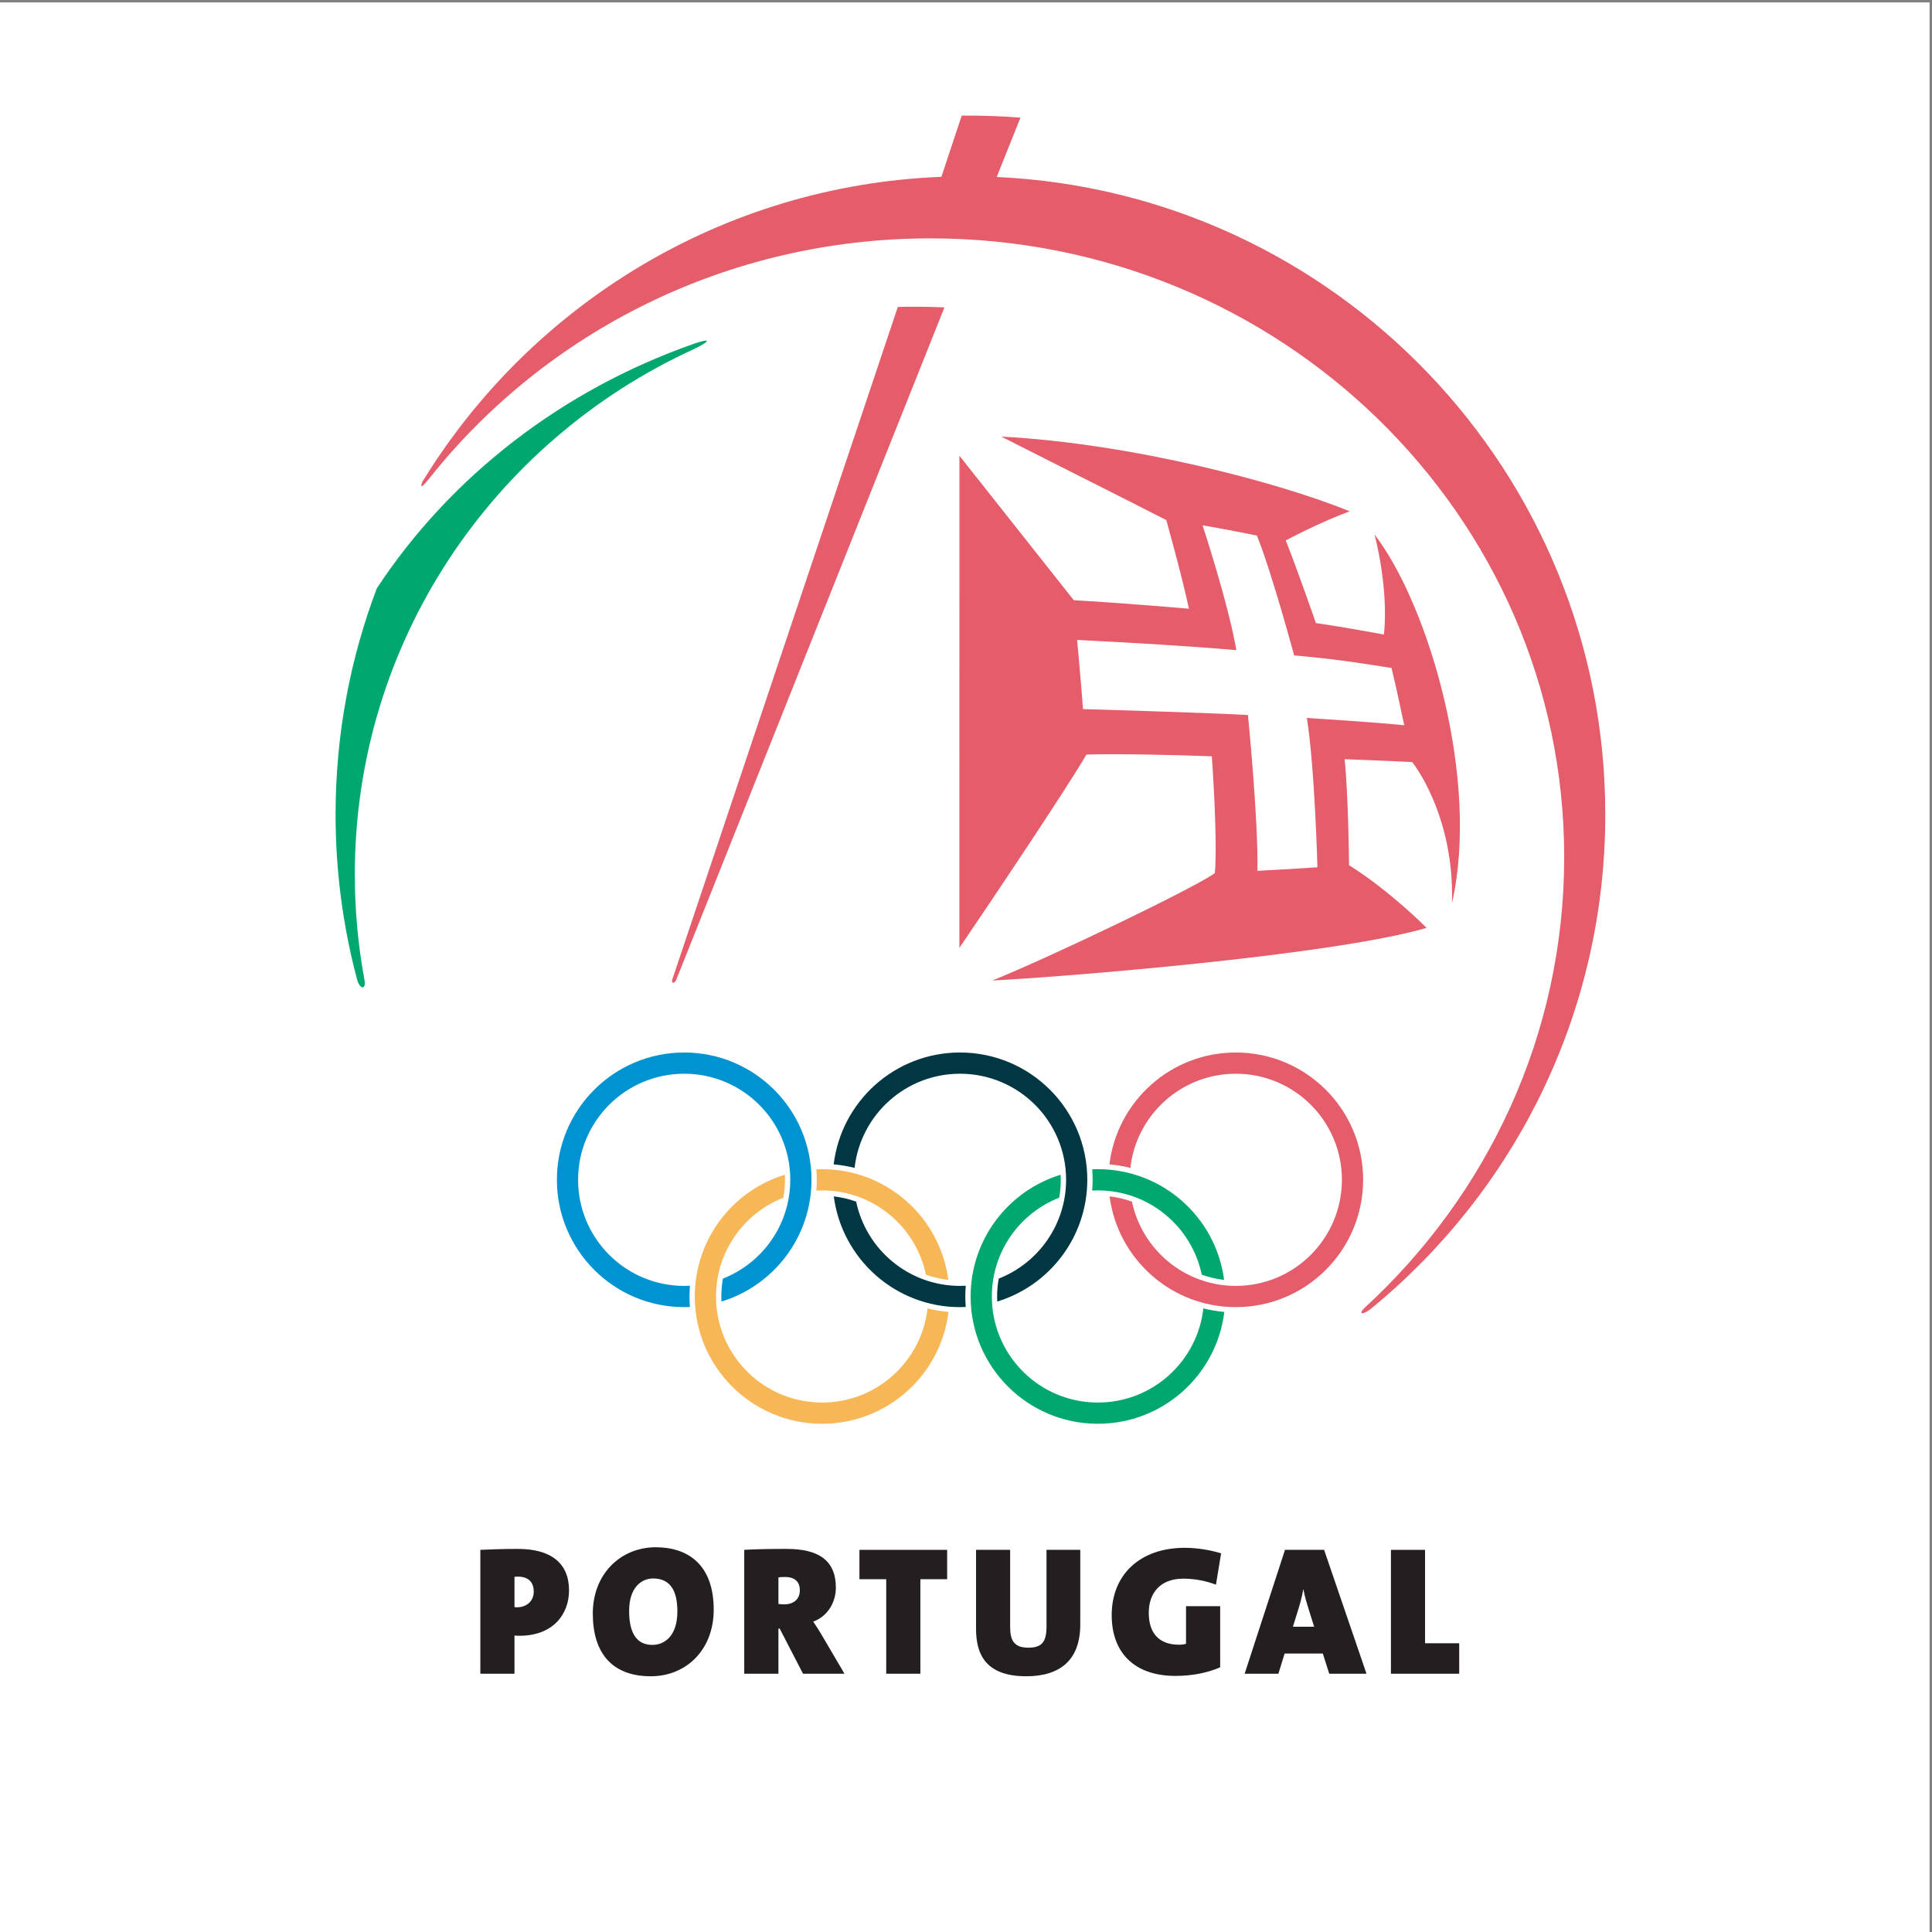 <?xml version="1.0" encoding="UTF-8"?>
<svg xmlns="http://www.w3.org/2000/svg" xmlns:xlink="http://www.w3.org/1999/xlink" width="193pt" height="193pt" viewBox="0 0 193 193" version="1.1">
<rect x="0" y="0" width="193" height="193" fill="#808080" stroke="none"/>
<g id="surface1">
<path style=" stroke:none;fill-rule:evenodd;fill:rgb(100%,100%,100%);fill-opacity:1;" d="M 0 0.242 L 192.758 0.242 L 192.758 193 L 0 193 L 0 0.242 "/>
<path style=" stroke:none;fill-rule:nonzero;fill:rgb(100%,100%,100%);fill-opacity:1;" d="M 91.902 127.098 C 91.145 124.027 88.98 121.508 86.125 120.273 C 86.883 123.344 89.047 125.863 91.902 127.098 Z M 72.113 130.562 C 72.637 135.633 76.918 139.582 82.125 139.582 C 87.328 139.582 91.617 135.633 92.141 130.562 C 87.152 129.09 83.391 124.758 82.754 119.465 C 82.543 119.453 82.336 119.449 82.125 119.449 C 81.914 119.449 81.707 119.453 81.496 119.465 C 80.855 124.758 77.098 129.09 72.113 130.562 Z M 72.348 127.098 C 75.203 125.863 77.367 123.344 78.125 120.273 C 75.273 121.508 73.105 124.027 72.348 127.098 Z M 68.352 127.926 C 68.559 127.926 68.77 127.918 68.977 127.906 C 69.617 122.613 73.375 118.285 78.363 116.809 C 77.84 111.742 73.555 107.789 68.352 107.789 C 62.789 107.789 58.281 112.297 58.281 117.855 C 58.281 123.418 62.789 127.926 68.352 127.926 Z M 122.828 127.906 C 123.035 127.918 123.242 127.926 123.453 127.926 C 129.016 127.926 133.52 123.418 133.52 117.855 C 133.52 112.297 129.016 107.789 123.453 107.789 C 118.246 107.789 113.965 111.742 113.441 116.809 C 118.426 118.285 122.184 122.613 122.828 127.906 Z M 109.676 116.27 C 109.887 116.27 110.094 116.273 110.301 116.281 C 111.078 109.707 116.672 104.609 123.453 104.609 C 130.77 104.609 136.699 110.543 136.699 117.855 C 136.699 125.172 130.77 131.105 123.453 131.105 C 123.246 131.105 123.039 131.102 122.832 131.09 C 122.051 137.664 116.461 142.762 109.676 142.762 C 102.895 142.762 97.305 137.664 96.523 131.09 C 96.32 131.102 96.109 131.105 95.902 131.105 C 95.691 131.105 95.484 131.102 95.281 131.09 C 94.5 137.664 88.91 142.762 82.125 142.762 C 75.34 142.762 69.754 137.664 68.973 131.09 C 68.766 131.102 68.559 131.105 68.352 131.105 C 61.031 131.105 55.102 125.172 55.102 117.855 C 55.102 110.543 61.031 104.609 68.352 104.609 C 75.133 104.609 80.723 109.707 81.504 116.281 C 81.711 116.273 81.918 116.27 82.125 116.27 C 82.332 116.27 82.543 116.273 82.75 116.281 C 83.527 109.707 89.117 104.609 95.902 104.609 C 102.684 104.609 108.277 109.707 109.055 116.281 C 109.262 116.273 109.469 116.27 109.676 116.27 Z M 105.914 116.809 C 105.391 111.742 101.105 107.789 95.902 107.789 C 90.695 107.789 86.41 111.742 85.891 116.809 C 90.871 118.285 94.637 122.613 95.273 127.906 C 95.484 127.918 95.691 127.926 95.902 127.926 C 96.113 127.926 96.324 127.918 96.527 127.906 C 97.168 122.613 100.93 118.285 105.914 116.809 Z M 105.68 120.273 C 102.824 121.508 100.656 124.027 99.902 127.098 C 102.754 125.863 104.922 123.344 105.68 120.273 Z M 119.453 127.098 C 118.695 124.027 116.531 121.508 113.676 120.273 C 114.434 123.344 116.602 125.863 119.453 127.098 Z M 109.676 139.582 C 114.883 139.582 119.164 135.633 119.691 130.562 C 114.703 129.09 110.945 124.758 110.305 119.465 C 110.098 119.453 109.887 119.449 109.676 119.449 C 109.469 119.449 109.258 119.453 109.051 119.465 C 108.41 124.758 104.648 129.09 99.664 130.562 C 100.188 135.633 104.469 139.582 109.676 139.582 "/>
<path style=" stroke:none;fill-rule:evenodd;fill:rgb(0%,65.9%,43.9%);fill-opacity:1;" d="M 120.051 127.336 C 119.047 122.527 114.781 118.918 109.676 118.918 C 109.484 118.918 109.293 118.922 109.105 118.934 C 109.133 118.578 109.148 118.219 109.148 117.855 C 109.148 117.504 109.133 117.156 109.105 116.809 C 109.297 116.801 109.488 116.797 109.676 116.797 C 116.141 116.797 121.477 121.617 122.285 127.859 C 121.512 127.77 120.762 127.594 120.051 127.336 Z M 96.961 129.516 C 96.961 123.785 100.75 118.941 105.953 117.352 C 105.965 117.52 105.969 117.688 105.969 117.855 C 105.969 118.469 105.914 119.066 105.812 119.645 C 101.867 121.191 99.082 125.027 99.082 129.516 C 99.082 135.367 103.824 140.109 109.676 140.109 C 115.129 140.109 119.617 135.996 120.211 130.703 C 120.887 130.875 121.586 130.992 122.305 131.055 C 121.543 137.352 116.18 142.23 109.676 142.23 C 102.652 142.23 96.961 136.539 96.961 129.516 "/>
<path style=" stroke:none;fill-rule:evenodd;fill:rgb(0%,21.599%,25.899%);fill-opacity:1;" d="M 96.473 130.562 C 96.285 130.57 96.094 130.578 95.902 130.578 C 89.438 130.578 84.105 125.754 83.293 119.516 C 84.066 119.605 84.816 119.781 85.527 120.039 C 86.531 124.844 90.797 128.457 95.902 128.457 C 96.094 128.457 96.285 128.449 96.477 128.441 C 96.449 128.793 96.43 129.156 96.43 129.516 C 96.43 129.867 96.445 130.219 96.473 130.562 Z M 83.281 116.316 C 84.039 110.02 89.402 105.141 95.902 105.141 C 102.926 105.141 108.617 110.836 108.617 117.855 C 108.617 123.586 104.828 128.43 99.621 130.02 C 99.613 129.855 99.609 129.684 99.609 129.516 C 99.609 128.902 99.664 128.309 99.77 127.727 C 103.707 126.184 106.5 122.344 106.5 117.855 C 106.5 112.004 101.754 107.262 95.902 107.262 C 90.453 107.262 85.961 111.375 85.371 116.668 C 84.691 116.496 83.992 116.379 83.281 116.316 "/>
<path style=" stroke:none;fill-rule:evenodd;fill:rgb(89.799%,36.099%,41.599%);fill-opacity:1;" d="M 110.828 116.316 C 111.59 110.02 116.953 105.141 123.453 105.141 C 130.477 105.141 136.172 110.836 136.172 117.855 C 136.172 124.883 130.477 130.578 123.453 130.578 C 116.992 130.578 111.656 125.754 110.844 119.516 C 111.621 119.605 112.371 119.781 113.078 120.039 C 114.086 124.844 118.348 128.457 123.453 128.457 C 129.309 128.457 134.051 123.711 134.051 117.855 C 134.051 112.004 129.309 107.262 123.453 107.262 C 118.004 107.262 113.512 111.375 112.922 116.668 C 112.246 116.496 111.547 116.379 110.828 116.316 "/>
<path style=" stroke:none;fill-rule:evenodd;fill:rgb(96.899%,71.799%,33.699%);fill-opacity:1;" d="M 92.496 127.336 C 91.496 122.527 87.23 118.918 82.125 118.918 C 81.934 118.918 81.742 118.922 81.555 118.934 C 81.582 118.578 81.594 118.219 81.594 117.855 C 81.594 117.504 81.582 117.156 81.555 116.809 C 81.746 116.801 81.934 116.797 82.125 116.797 C 88.586 116.797 93.926 121.617 94.734 127.859 C 93.961 127.77 93.211 127.594 92.496 127.336 Z M 69.406 129.516 C 69.406 123.785 73.199 118.941 78.402 117.352 C 78.41 117.52 78.414 117.688 78.414 117.855 C 78.414 118.469 78.363 119.066 78.258 119.645 C 74.32 121.191 71.527 125.027 71.527 129.516 C 71.527 135.367 76.27 140.109 82.125 140.109 C 87.578 140.109 92.066 135.996 92.656 130.703 C 93.336 130.875 94.035 130.992 94.75 131.055 C 93.992 137.352 88.629 142.23 82.125 142.23 C 75.102 142.23 69.406 136.539 69.406 129.516 "/>
<path style=" stroke:none;fill-rule:evenodd;fill:rgb(0%,57.599%,82.399%);fill-opacity:1;" d="M 57.75 117.855 C 57.75 123.711 62.496 128.457 68.352 128.457 C 68.543 128.457 68.734 128.449 68.922 128.441 C 68.895 128.793 68.879 129.156 68.879 129.516 C 68.879 129.867 68.895 130.219 68.918 130.562 C 68.73 130.57 68.539 130.578 68.352 130.578 C 61.324 130.578 55.633 124.883 55.633 117.855 C 55.633 110.836 61.324 105.141 68.352 105.141 C 75.371 105.141 81.066 110.836 81.066 117.855 C 81.066 123.586 77.281 128.43 72.07 130.02 C 72.062 129.855 72.059 129.684 72.059 129.516 C 72.059 128.902 72.113 128.309 72.215 127.727 C 76.156 126.184 78.945 122.344 78.945 117.855 C 78.945 112.004 74.203 107.262 68.352 107.262 C 62.496 107.262 57.75 112.004 57.75 117.855 "/>
<path style=" stroke:none;fill-rule:nonzero;fill:rgb(0%,65.9%,43.9%);fill-opacity:1;" d="M 69.121 34.965 C 49.23 44.148 35.445 64.152 35.445 87.348 C 35.445 90.941 35.773 94.461 36.406 97.871 C 36.598 98.906 35.945 98.879 35.668 97.832 C 34.27 92.578 33.523 87.062 33.523 81.371 C 33.523 73.41 34.98 65.789 37.648 58.762 C 44.973 47.641 56.102 38.965 69.324 34.34 C 71.145 33.703 70.996 34.102 69.121 34.965 "/>
<path style=" stroke:none;fill-rule:nonzero;fill:rgb(89.799%,36.099%,41.599%);fill-opacity:1;" d="M 100.02 43.613 C 113.246 44.316 127.906 48.254 134.832 51.078 C 131.68 52.242 128.441 53.988 128.441 53.988 C 129.496 56.598 131.453 62.242 131.453 62.242 C 134.109 62.617 138.254 63.391 138.254 63.391 C 138.738 58.602 137.309 53.391 137.309 53.391 C 142.754 60.488 147.852 77.953 145.047 90.211 C 145.305 81.352 141.078 76.129 141.078 76.129 C 139.117 76.023 134.32 75.84 134.32 75.84 C 134.707 79.5 134.766 86.434 134.766 86.434 C 138.867 88.996 142.512 92.691 142.512 92.691 C 132.992 95.48 105.219 97.664 99.129 97.949 C 105.098 95.539 119.348 88.688 121.359 87.223 C 121.594 84.805 121.289 78.742 121.055 75.551 C 117.41 75.406 111.281 75.285 108.531 75.379 C 106.617 78.68 98.852 90.266 95.84 94.691 L 95.844 45.527 L 107.27 59.961 C 111.43 60.176 118.77 60.809 118.77 60.809 C 118.059 57.465 116.508 51.953 116.508 51.953 C 110.559 48.918 104.918 46.105 100.02 43.613 "/>
<path style=" stroke:none;fill-rule:nonzero;fill:rgb(100%,100%,100%);fill-opacity:1;" d="M 139.008 66.73 C 139.488 68.66 140.277 72.449 140.277 72.449 C 137.531 72.16 130.551 71.719 130.551 71.719 C 131.352 76.785 131.605 86.637 131.605 86.637 C 129.797 86.766 125.613 86.996 125.613 86.996 C 125.703 81.73 124.664 71.426 124.664 71.426 C 119.742 71.164 108.188 70.836 108.188 70.836 C 108.016 68.371 107.598 63.926 107.598 63.926 C 113.477 64.23 118.723 64.531 123.512 64.949 C 122.664 60.145 120.133 52.48 120.133 52.48 C 122.051 52.785 125.562 53.504 125.562 53.504 C 127.027 57.117 129.281 65.473 129.281 65.473 C 133.465 65.84 136.207 66.285 139.008 66.73 "/>
<path style=" stroke:none;fill-rule:nonzero;fill:rgb(89.799%,36.099%,41.599%);fill-opacity:1;" d="M 67.16 97.848 L 89.691 30.66 C 90.23 30.645 90.77 30.641 91.312 30.641 C 92.332 30.641 93.34 30.66 94.348 30.707 L 67.566 97.848 C 67.391 98.293 67.027 98.273 67.16 97.848 "/>
<path style=" stroke:none;fill-rule:nonzero;fill:rgb(89.799%,36.099%,41.599%);fill-opacity:1;" d="M 42.234 48.066 C 53.023 30.48 72.109 18.531 94.043 17.664 L 96.074 11.551 L 96.605 11.547 C 98.402 11.547 100.18 11.613 101.941 11.75 L 99.566 17.68 C 133.402 19.227 160.363 47.148 160.363 81.371 C 160.363 101.266 151.25 119.031 136.973 130.723 C 136.141 131.387 135.641 131.324 136.305 130.66 C 148.59 119.387 156.258 103.379 156.258 85.621 C 156.258 51.48 127.914 23.812 92.953 23.812 C 72.645 23.812 54.57 33.148 42.984 47.668 C 42.828 47.867 42.672 48.055 42.523 48.227 C 41.914 48.934 42.078 48.32 42.234 48.066 "/>
<path style=" stroke:none;fill-rule:evenodd;fill:rgb(13.699%,12.199%,12.5%);fill-opacity:1;" d="M 56.844 158.875 C 56.844 156.145 55.027 154.73 51.727 154.73 C 50.371 154.73 49.125 154.77 47.984 154.824 L 47.984 167.199 L 51.395 167.199 L 51.395 163.387 C 51.637 163.406 51.84 163.406 51.91 163.406 C 55.227 163.406 56.844 161.277 56.844 158.875 Z M 53.32 158.984 C 53.32 160.012 52.535 160.562 51.652 160.562 C 51.598 160.562 51.523 160.562 51.395 160.543 L 51.395 157.52 C 51.543 157.5 51.672 157.5 51.727 157.5 C 52.902 157.5 53.32 158.18 53.32 158.984 "/>
<path style=" stroke:none;fill-rule:evenodd;fill:rgb(13.699%,12.199%,12.5%);fill-opacity:1;" d="M 71.297 160.801 C 71.297 156.309 68.734 154.566 65.504 154.566 C 62.039 154.566 59.219 157.188 59.219 161.188 C 59.219 165.109 61.121 167.453 65.012 167.453 C 68.531 167.453 71.297 164.832 71.297 160.801 Z M 67.668 160.965 C 67.668 163.586 66.238 164.32 65.176 164.32 C 63.527 164.32 62.848 163.035 62.848 160.93 C 62.848 158.602 64.055 157.684 65.25 157.684 C 66.883 157.684 67.668 158.801 67.668 160.965 "/>
<path style=" stroke:none;fill-rule:evenodd;fill:rgb(13.699%,12.199%,12.5%);fill-opacity:1;" d="M 84.359 167.199 L 82.141 163.422 C 81.867 162.945 81.57 162.488 81.238 161.992 C 82.672 161.477 83.5 160.066 83.5 158.602 C 83.5 155.852 81.738 154.73 78.586 154.73 C 77.027 154.73 75.504 154.75 74.348 154.824 L 74.348 167.199 L 77.762 167.199 L 77.762 162.688 L 77.887 162.688 L 80.219 167.199 Z M 79.902 158.855 C 79.902 159.773 79.266 160.27 78.328 160.27 C 78.145 160.27 77.887 160.25 77.762 160.23 L 77.762 157.574 C 77.867 157.555 78.18 157.535 78.402 157.535 C 79.52 157.535 79.902 158.125 79.902 158.855 "/>
<path style=" stroke:none;fill-rule:evenodd;fill:rgb(13.699%,12.199%,12.5%);fill-opacity:1;" d="M 94.617 157.758 L 94.617 154.824 L 85.855 154.824 L 85.855 157.758 L 88.531 157.758 L 88.531 167.199 L 91.941 167.199 L 91.941 157.758 L 94.617 157.758 "/>
<path style=" stroke:none;fill-rule:evenodd;fill:rgb(13.699%,12.199%,12.5%);fill-opacity:1;" d="M 107.914 162.285 L 107.914 154.824 L 104.543 154.824 L 104.543 162.469 C 104.543 164.008 104.102 164.598 102.727 164.598 C 101.316 164.598 100.91 163.879 100.91 162.559 L 100.91 154.824 L 97.504 154.824 L 97.504 162.727 C 97.504 165.348 98.547 167.453 102.523 167.453 C 105.844 167.453 107.914 165.879 107.914 162.285 "/>
<path style=" stroke:none;fill-rule:evenodd;fill:rgb(13.699%,12.199%,12.5%);fill-opacity:1;" d="M 121.984 155.172 C 120.973 154.859 119.637 154.621 118.355 154.621 C 113.844 154.621 111.055 157.336 111.055 161.348 C 111.055 165.055 113.273 167.418 117.434 167.418 C 119.121 167.418 120.699 167.09 121.891 166.555 L 121.891 160.453 L 118.48 160.453 L 118.48 164.211 C 118.297 164.266 118.039 164.301 117.785 164.301 C 115.676 164.301 114.758 163.035 114.758 161.113 C 114.758 159.113 115.934 157.703 118.188 157.703 C 119.418 157.703 120.516 157.941 121.469 158.305 L 121.984 155.172 "/>
<path style=" stroke:none;fill-rule:evenodd;fill:rgb(13.699%,12.199%,12.5%);fill-opacity:1;" d="M 136.508 167.199 L 132.273 154.824 L 128.367 154.824 L 124.336 167.199 L 127.707 167.199 L 128.328 165.184 L 132.145 165.184 L 132.785 167.199 Z M 131.281 162.508 L 129.156 162.508 L 129.578 161.148 C 129.836 160.344 130.074 159.516 130.184 158.801 L 130.219 158.801 C 130.348 159.57 130.57 160.23 130.789 160.949 L 131.281 162.508 "/>
<path style=" stroke:none;fill-rule:evenodd;fill:rgb(13.699%,12.199%,12.5%);fill-opacity:1;" d="M 145.77 167.199 L 145.77 164.156 L 142.359 164.156 L 142.359 154.824 L 138.949 154.824 L 138.949 167.199 L 145.77 167.199 "/>
</g>
</svg>
